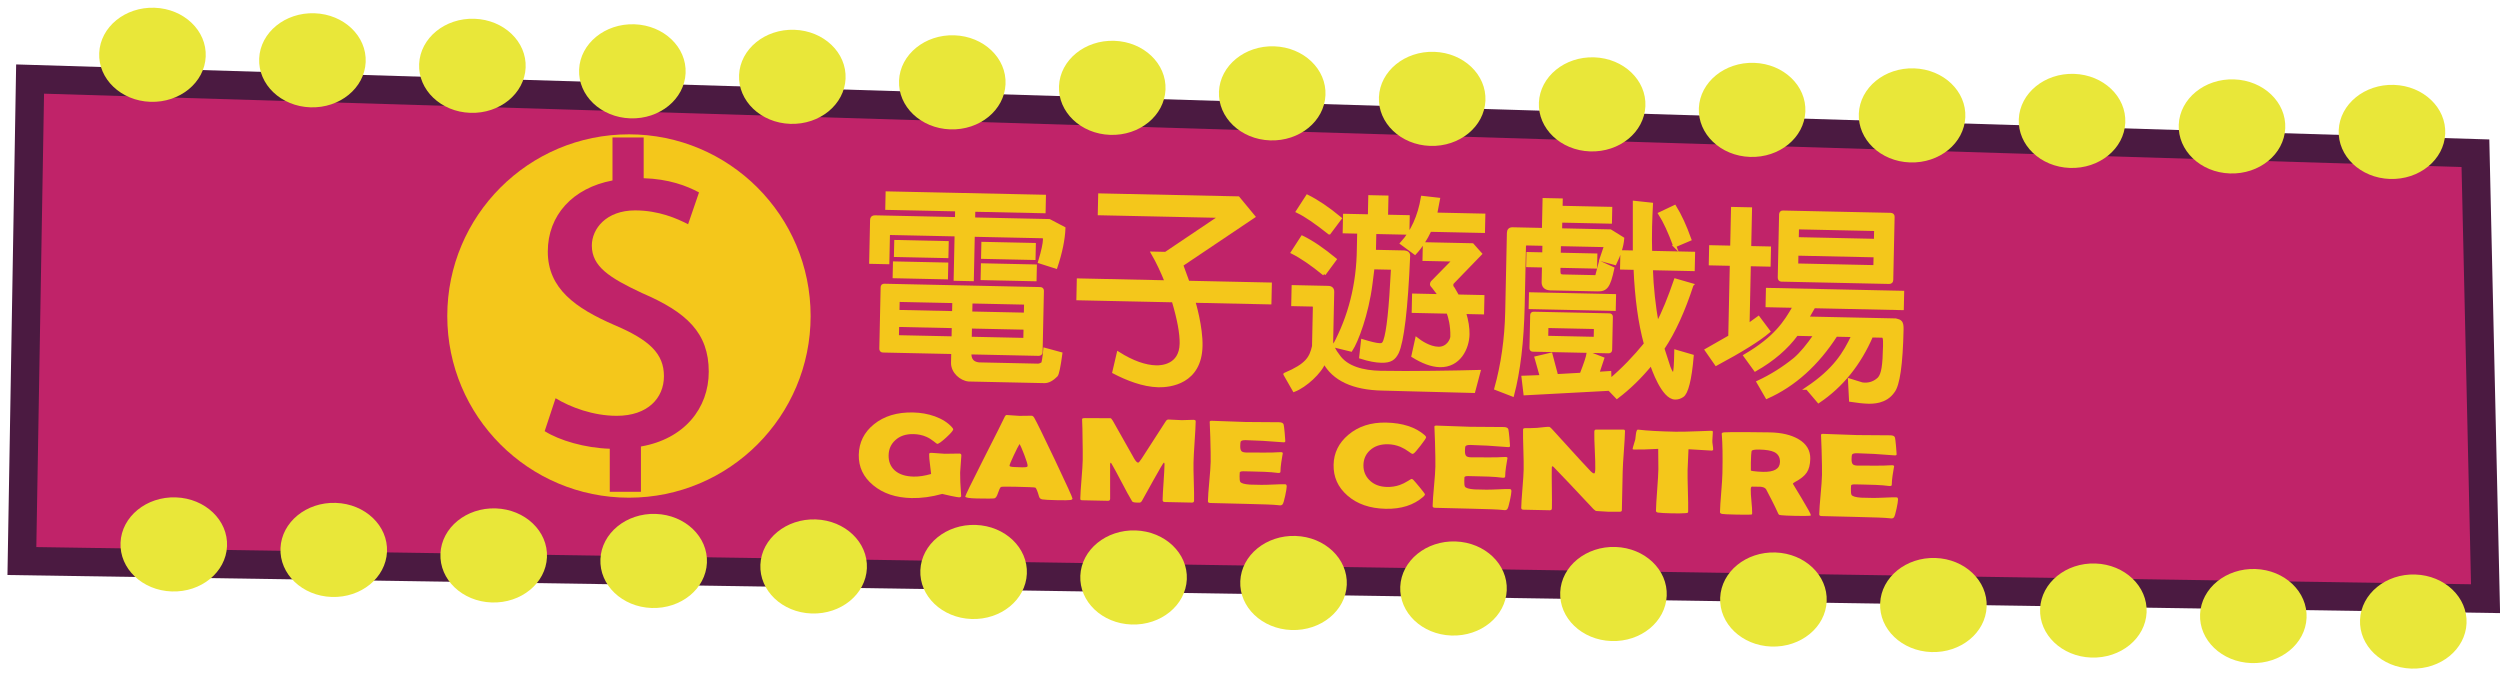 <?xml version="1.0" encoding="UTF-8"?><svg id="a" xmlns="http://www.w3.org/2000/svg" viewBox="0 0 400 109.965"><g><polygon points="4.815 12.649 396.069 24.516 397.689 95.79 3.503 89.767 4.731 17.615 4.815 12.649" fill="#c02369" stroke="#4b1a41" stroke-miterlimit="10" stroke-width="4.542"/><g><path d="M383.046,13.582c4.706,.162,8.371,3.663,8.188,7.819s-4.147,7.394-8.852,7.232-8.371-3.663-8.188-7.819c.184-4.156,4.147-7.394,8.852-7.232Z" fill="#e9e739"/><path d="M357.452,12.701c4.706,.162,8.371,3.663,8.188,7.819s-4.147,7.394-8.852,7.232-8.371-3.663-8.188-7.819c.184-4.156,4.147-7.394,8.852-7.232Z" fill="#e9e739"/><path d="M331.858,11.819c4.706,.162,8.371,3.663,8.188,7.819-.184,4.156-4.147,7.394-8.852,7.232s-8.371-3.663-8.188-7.819,4.147-7.394,8.852-7.232Z" fill="#e9e739"/><path d="M306.263,10.938c4.706,.162,8.371,3.663,8.188,7.819s-4.147,7.394-8.852,7.232-8.371-3.663-8.188-7.819c.184-4.156,4.147-7.394,8.852-7.232Z" fill="#e9e739"/><path d="M280.669,10.056c4.706,.162,8.371,3.663,8.188,7.819s-4.147,7.394-8.852,7.232-8.371-3.663-8.188-7.819c.184-4.156,4.147-7.394,8.852-7.232Z" fill="#e9e739"/><path d="M255.075,9.174c4.706,.162,8.371,3.663,8.188,7.819-.184,4.156-4.147,7.394-8.852,7.232s-8.371-3.663-8.188-7.819c.184-4.156,4.147-7.394,8.852-7.232Z" fill="#e9e739"/><path d="M229.48,8.293c4.706,.162,8.371,3.663,8.188,7.819-.184,4.156-4.147,7.394-8.852,7.232s-8.371-3.663-8.188-7.819c.184-4.156,4.147-7.394,8.852-7.232Z" fill="#e9e739"/><path d="M203.886,7.411c4.706,.162,8.371,3.663,8.188,7.819s-4.147,7.394-8.852,7.232-8.371-3.663-8.188-7.819c.184-4.156,4.147-7.394,8.852-7.232Z" fill="#e9e739"/><path d="M178.292,6.529c4.706,.162,8.371,3.663,8.188,7.819s-4.147,7.394-8.852,7.232-8.371-3.663-8.188-7.819c.184-4.156,4.147-7.394,8.852-7.232Z" fill="#e9e739"/><path d="M152.697,5.648c4.706,.162,8.371,3.663,8.188,7.819-.184,4.156-4.147,7.394-8.852,7.232s-8.371-3.663-8.188-7.819c.184-4.156,4.147-7.394,8.852-7.232Z" fill="#e9e739"/><path d="M127.103,4.766c4.706,.162,8.371,3.663,8.188,7.819-.184,4.156-4.147,7.394-8.852,7.232s-8.371-3.663-8.188-7.819,4.147-7.394,8.852-7.232Z" fill="#e9e739"/><path d="M101.508,3.885c4.706,.162,8.371,3.663,8.188,7.819s-4.147,7.394-8.852,7.232c-4.705-.162-8.371-3.663-8.188-7.819,.184-4.156,4.147-7.394,8.852-7.232Z" fill="#e9e739"/><path d="M75.914,3.003c4.706,.162,8.371,3.663,8.188,7.819s-4.147,7.394-8.852,7.232-8.371-3.663-8.188-7.819c.184-4.156,4.147-7.394,8.852-7.232Z" fill="#e9e739"/><path d="M50.32,2.121c4.706,.162,8.371,3.663,8.188,7.819s-4.147,7.394-8.852,7.232-8.371-3.663-8.188-7.819c.184-4.156,4.147-7.394,8.852-7.232Z" fill="#e9e739"/><path d="M24.725,1.24c4.706,.162,8.371,3.663,8.188,7.819-.184,4.156-4.147,7.394-8.852,7.232s-8.371-3.663-8.188-7.819c.184-4.156,4.147-7.394,8.852-7.232Z" fill="#e9e739"/></g><g><path d="M386.458,91.923c4.706,.162,8.371,3.663,8.188,7.819-.184,4.156-4.147,7.394-8.852,7.232s-8.371-3.663-8.188-7.819c.184-4.156,4.147-7.394,8.852-7.232Z" fill="#e9e739"/><path d="M360.863,91.042c4.706,.162,8.371,3.663,8.188,7.819s-4.147,7.394-8.852,7.232c-4.705-.162-8.371-3.663-8.188-7.819s4.147-7.394,8.852-7.232Z" fill="#e9e739"/><path d="M335.269,90.16c4.706,.162,8.371,3.663,8.188,7.819s-4.147,7.394-8.852,7.232-8.371-3.663-8.188-7.819,4.147-7.394,8.852-7.232Z" fill="#e9e739"/><path d="M309.675,89.278c4.706,.162,8.371,3.663,8.188,7.819-.184,4.156-4.147,7.394-8.852,7.232s-8.371-3.663-8.188-7.819c.184-4.156,4.147-7.394,8.852-7.232Z" fill="#e9e739"/><path d="M284.08,88.397c4.706,.162,8.371,3.663,8.188,7.819s-4.147,7.394-8.852,7.232-8.371-3.663-8.188-7.819c.184-4.156,4.147-7.394,8.852-7.232Z" fill="#e9e739"/><path d="M258.486,87.515c4.706,.162,8.371,3.663,8.188,7.819s-4.147,7.394-8.852,7.232-8.371-3.663-8.188-7.819c.184-4.156,4.147-7.394,8.852-7.232Z" fill="#e9e739"/><path d="M232.892,86.634c4.706,.162,8.371,3.663,8.188,7.819s-4.147,7.394-8.852,7.232-8.371-3.663-8.188-7.819c.184-4.156,4.147-7.394,8.852-7.232Z" fill="#e9e739"/><path d="M207.297,85.752c4.706,.162,8.371,3.663,8.188,7.819-.184,4.156-4.147,7.394-8.852,7.232s-8.371-3.663-8.188-7.819,4.147-7.394,8.852-7.232Z" fill="#e9e739"/><path d="M181.703,84.87c4.706,.162,8.371,3.663,8.188,7.819s-4.147,7.394-8.852,7.232-8.371-3.663-8.188-7.819,4.147-7.394,8.852-7.232Z" fill="#e9e739"/><path d="M156.108,83.989c4.706,.162,8.371,3.663,8.188,7.819-.184,4.156-4.147,7.394-8.852,7.232-4.705-.162-8.371-3.663-8.188-7.819s4.147-7.394,8.852-7.232Z" fill="#e9e739"/><path d="M130.514,83.107c4.706,.162,8.371,3.663,8.188,7.819-.184,4.156-4.147,7.394-8.852,7.232-4.705-.162-8.371-3.663-8.188-7.819,.184-4.156,4.147-7.394,8.852-7.232Z" fill="#e9e739"/><path d="M104.92,82.226c4.706,.162,8.371,3.663,8.188,7.819-.184,4.156-4.147,7.394-8.852,7.232-4.705-.162-8.371-3.663-8.188-7.819,.184-4.156,4.147-7.394,8.852-7.232Z" fill="#e9e739"/><path d="M79.325,81.344c4.706,.162,8.371,3.663,8.188,7.819-.184,4.156-4.147,7.394-8.852,7.232s-8.371-3.663-8.188-7.819c.184-4.156,4.147-7.394,8.852-7.232Z" fill="#e9e739"/><path d="M53.731,80.462c4.706,.162,8.371,3.663,8.188,7.819s-4.147,7.394-8.852,7.232-8.371-3.663-8.188-7.819c.184-4.156,4.147-7.394,8.852-7.232Z" fill="#e9e739"/><path d="M28.137,79.581c4.706,.162,8.371,3.663,8.188,7.819s-4.147,7.394-8.852,7.232-8.371-3.663-8.188-7.819,4.147-7.394,8.852-7.232Z" fill="#e9e739"/></g></g><g><g><path d="M152.986,37.574l-10.572-.226c-.168-.004-.272,.095-.275,.264l-.094,4.411-2.727-.058,.145-6.768c.007-.337,.179-.502,.516-.494l13.064,.28,.03-1.414-11.179-.239,.052-2.458,25.151,.538-.052,2.458-11.246-.241-.03,1.414,12.121,.259,2.332,1.229c-.071,1.75-.486,3.83-1.278,6.204l-2.61-.831c.543-1.774,.77-2.948,.783-3.52,.006-.269,.011-.505-.326-.512l-11.078-.237-.152,7.104-2.727-.058,.152-7.104Zm-.537,18.819l-11.179-.239c-.235-.005-.333-.142-.329-.377l.21-9.798c.005-.236,.108-.335,.344-.33l24.916,.533c.236,.005,.368,.109,.363,.345l-.21,9.798c-.005,.236-.142,.367-.378,.362l-11.01-.236c-.01,.471-.035,1.616,1.444,1.782l9.428,.202c.236,.005,.507-.09,.781-.287,.069-.066,.22-.837,.351-2.249l2.546,.694c-.281,2.116-.541,3.256-.714,3.454-.654,.66-1.302,1.016-1.908,1.003l-12.087-.259c-1.244-.094-2.634-1.303-2.603-2.75l.035-1.65Zm-9.328-14.314l8.35,.179-.047,2.188-8.35-.179,.047-2.188Zm.208-3.431l8.215,.176-.048,2.222-8.215-.176,.048-2.222Zm9.169,15.422l.039-1.818-8.923-.191-.036,1.684,.098,.137,8.822,.189Zm.086-4.04l.038-1.785-8.822-.189c-.101-.002-.135,.031-.103,.099l-.036,1.684,8.923,.191Zm2.68,2.281l-.039,1.818,8.653,.185,.104-.132,.036-1.684-8.754-.187Zm.086-4.007l-.038,1.785,8.754,.187,.036-1.684-.099-.103-8.653-.185Zm1.845-5.923l8.451,.181-.047,2.188-8.451-.181,.047-2.188Zm.074-3.434l8.215,.176-.048,2.222-8.215-.176,.048-2.222Z" fill="#f4c71b" stroke="#f4c71b" stroke-miterlimit="10" stroke-width=".502"/><path d="M190.993,48.19c.095,.305,1.226,4.136,1.161,7.166-.125,5.859-4.954,6.395-6.806,6.356-2.458-.053-5.029-1.084-7.128-2.174l.704-3.017c2.26,1.429,4.299,2.147,6.084,2.185,.775,.017,3.91-.119,3.987-3.721,.035-1.616-.388-3.916-1.268-6.865l-15.253-.326,.064-2.997,14.074,.301c-.64-1.597-1.348-3.128-2.193-4.595l2.088,.045,8.203-5.517c.068-.032,.07-.1,.07-.133,.002-.101-.061-.304-.297-.309l-18.586-.398,.064-2.997,22.155,.474,2.463,2.983-11.517,7.737,1.018,2.784,13.165,.282-.064,2.997-12.189-.261Z" fill="#f4c71b" stroke="#f4c71b" stroke-miterlimit="10" stroke-width=".502"/><path d="M205.599,59.888c3.536-1.508,4.132-2.606,4.576-4.483l.134-6.263c.005-.236-.128-.339-.363-.344l-3.098-.066,.061-2.862,5.589,.12c.505,.011,.736,.251,.726,.723l-.171,7.98c.086,.709,.441,1.424,1.064,2.212,1.306,1.948,3.987,2.612,6.748,2.671,4.68,.1,12.363-.039,15.768-.134l-.843,3.182-14.612-.38c-4.68-.1-7.782-1.548-9.305-4.342-.574,1.638-3.047,3.876-4.813,4.546l-1.461-2.558Zm6.272-16.035c-1.987-1.626-3.68-2.774-5.08-3.477l1.568-2.425c1.6,.775,3.36,1.992,5.246,3.548l-1.735,2.355Zm.814-6.585c-2.021-1.593-3.68-2.774-5.08-3.443l1.568-2.426c1.567,.775,3.327,1.958,5.246,3.548l-1.734,2.321Zm6.988,5.573l-.324,2.553c-.609,4.871-2.286,9.248-3.191,10.61l-2.714-.664c2.525-4.662,3.849-9.855,3.904-15.58l.056-2.626-2.323-.05,.056-2.626,3.973,.085,.065-3.064,2.727,.058-.065,3.064,3.468,.074-.056,2.626-5.286-.113-.065,3.03,4.815,.103c.437,.043,.668,.25,.661,.62-.352,8.549-1.001,13.722-1.813,15.457-.492,.966-1.041,1.426-2.556,1.394-.842-.018-1.949-.21-3.287-.643l.292-2.621c1.305,.398,2.21,.62,2.749,.631,.269,.006,.606,.013,.822-.656,.501-1.37,.92-5.202,1.223-11.494,.001-.067-.099-.103-.334-.108l-2.795-.06Zm9.123-6.003c-.67,1.4-1.437,2.63-2.403,3.654l-2.123-1.561c1.69-1.85,2.821-4.319,3.323-7.34l2.554,.29-.455,2.382,7.711,.165-.055,2.593-8.552-.183Zm5.512,13.154c.409,1.323,.586,2.505,.565,3.515-.047,2.189-1.388,5.057-4.486,4.991-1.347-.029-2.783-.599-4.313-1.541l.597-2.716c.53,.416,1.99,1.457,3.472,1.489,1.482,.032,2.15-1.335,2.162-1.874,.039-1.818-.337-3.14-.623-3.921l-5.556-.119,.055-2.593,4.209,.09-.983-1.301c-.329-.378-.362-.412-.359-.547,.002-.101,.038-.201,.107-.301l3.272-3.332,.004-.168-.167-.071-4.411-.094,.053-2.492,7.676,.164,1.283,1.442-4.409,4.554c-.138,.132-.174,.266-.178,.434s.06,.372,.257,.578l.682,1.194,4.041,.086-.055,2.593-2.896-.062Z" fill="#f4c71b" stroke="#f4c71b" stroke-miterlimit="10" stroke-width=".502"/><path d="M246.967,42.549l-2.525-.054,.041-1.919,2.525,.054,.033-1.549-2.727-.058c-.269-.006-.407,.126-.412,.395l-.203,9.495c-.123,5.758-.697,10.529-1.687,14.28l-2.673-1.034c1.058-3.784,1.651-7.914,1.746-12.325l.269-12.559c.009-.438,.217-.669,.654-.66l4.95,.106,.102-4.781,2.727,.058-.025,1.178,7.946,.17-.047,2.189-7.946-.17-.03,1.414,7.98,.171,1.961,1.221c-.093,1.211-.526,2.549-1.231,3.982l-2.244-.621,.647-1.906c.035-.067,.036-.1,.038-.168,.003-.168-.165-.172-.299-.175l-7.037-.151-.033,1.549,5.859,.125-.041,1.919-5.859-.125c-.028,1.313-.033,1.515,.64,1.563l5.32,.114c.067,.001,.139-.199,.214-.568l.44-1.675,2.002,.919c-.637,2.984-1.085,3.447-2.465,3.417l-7.575-.162c-.774-.05-1.135-.462-1.087-1.169l.053-2.492Zm23.75,3.034c-1.334,4.081-2.855,7.484-4.664,10.174l.98,3.019c.288,.714,.516,1.089,.718,1.093,.303,.006,.344-1.879,.382-3.664l2.611,.763c-.318,3.833-.903,5.977-1.585,6.366-.342,.228-.715,.355-1.153,.346-1.919-.041-3.537-4.724-3.79-5.504-1.729,2.119-3.553,3.899-5.505,5.373l-1.219-1.273-13.489,.722-.314-2.634,2.933-.106-.845-3.016,2.37-.556,.904,3.422,3.946-.219c.641-1.637,1.037-2.807,1.117-3.412l2.305,.891-.792,2.375,1.923-.127,.041,1.247c2.093-1.774,3.988-3.755,5.683-5.841-.907-3.287-1.46-7.341-1.661-12.095l-2.155-.046,.055-2.593,1.986,.042,.002-7.95,2.723,.294c-.06,1.211-.119,2.423-.145,3.601-.029,1.381-.026,2.762,.013,4.11l6.869,.147-.055,2.593-6.7-.143c.103,3.034,.443,6.039,.954,8.913,.984-1.899,1.944-4.237,2.914-7.079l2.645,.764Zm-25.834,1.435l13.434,.288-.047,2.188-13.434-.287,.047-2.189Zm12.812,8.931c-.005,.236-.108,.334-.344,.329l-12.088-.259c-.202-.004-.301-.107-.296-.343l.112-5.253c.004-.202,.108-.301,.31-.297l12.088,.259c.235,.005,.334,.108,.33,.31l-.112,5.253Zm-2.484-3.556l-7.61-.163c-.101-.002-.135,.031-.103,.099l-.033,1.515,.098,.137,7.61,.163,.07-.133,.033-1.515-.065-.102Zm12.743-13.067c-.828-2.241-1.6-3.908-2.383-5.138l2.382-1.128c.847,1.366,1.652,3.101,2.414,5.239l-2.414,1.026Z" fill="#f4c71b" stroke="#f4c71b" stroke-miterlimit="10" stroke-width=".502"/><path d="M276.774,53.865l.248-11.583-3.367-.072,.058-2.727,3.367,.072,.132-6.195,2.862,.061-.132,6.195,3.165,.068-.058,2.727-3.165-.068-.207,9.697,1.676-1.21,1.637,2.191c-1.579,1.347-4.412,3.106-8.399,5.244l-1.569-2.257,3.751-2.143Zm12.389,8.249c4.375-2.938,5.98-5.565,7.322-8.433l-2.727-.058c-2.997,4.652-6.672,7.976-11.059,9.936l-1.397-2.422c2.144-.998,4.09-2.237,5.873-3.681,.995-.854,2.101-2.178,3.284-3.905l-2.997-.064c-1.596,2.189-3.826,4.095-6.623,5.686l-1.636-2.258c4.878-2.86,6.447-5.319,7.917-7.915l-4.377-.094,.055-2.593,21.616,.463-.055,2.593-14.141-.303-1.05,1.83,14.142,.302c.737,.184,1.039,.258,1.011,1.537-.119,5.556-.594,8.88-1.424,9.907-1.217,1.759-3.304,1.715-4.045,1.699-.775-.017-1.681-.137-2.756-.295l-.167-3.237,1.974,.615c.168,.037,.336,.041,.505,.045,.808,.017,1.589-.269,2.242-.895,.621-.694,.819-2.071,.886-5.202,.027-1.279-.033-1.584-.437-1.593l-1.65-.035c-1.949,4.506-4.786,8.016-8.477,10.497l-1.807-2.127Zm13.508-17.329c-.006,.269-.144,.401-.413,.395l-17.239-.369c-.202-.004-.334-.142-.328-.411l.216-10.101c.005-.236,.143-.368,.345-.363l17.239,.369c.269,.006,.401,.143,.396,.379l-.216,10.101Zm-2.646-3.863l-12.525-.268-.035,1.616,.098,.137,12.29,.263,.138-.132,.035-1.616Zm-12.473-2.726l12.525,.268,.035-1.65-.132-.104-12.29-.263c-.101-.002-.135,.031-.103,.099l-.035,1.65Z" fill="#f4c71b" stroke="#f4c71b" stroke-miterlimit="10" stroke-width=".502"/></g><g><path d="M153.788,79.325c.013,.169-.103,.251-.347,.246-.155-.003-.599-.082-1.332-.235-.734-.153-1.185-.256-1.355-.31-1.712,.476-3.349,.697-4.912,.664-2.515-.054-4.564-.741-6.148-2.063-1.568-1.303-2.331-2.923-2.29-4.86,.042-1.981,.851-3.608,2.425-4.881,1.624-1.316,3.71-1.946,6.257-1.892,1.237,.026,2.397,.233,3.48,.618,1.171,.425,2.087,1.007,2.747,1.747,.135,.153,.202,.261,.201,.323-.004,.2-.378,.641-1.122,1.322-.743,.681-1.221,1.02-1.432,1.015-.049-.001-.234-.133-.553-.397-.392-.315-.794-.561-1.206-.738-.613-.269-1.294-.412-2.043-.428-1.221-.026-2.197,.303-2.928,.988-.681,.629-1.032,1.425-1.052,2.387-.022,1.019,.307,1.832,.986,2.441,.703,.628,1.709,.956,3.02,.984,.83,.018,1.761-.122,2.794-.419-.02-.207-.082-.733-.186-1.579-.092-.652-.134-1.178-.125-1.578,.002-.119,.057-.19,.163-.212,.041-.012,.106-.016,.195-.015,.236,.005,.592,.03,1.067,.075,.475,.045,.835,.069,1.079,.075,.26,.006,.652,0,1.173-.017,.522-.017,.912-.023,1.173-.017,.204,.004,.303,.11,.299,.316-.006,.3-.039,.753-.096,1.358-.058,.605-.09,1.058-.096,1.358-.017,.806,.034,2.014,.154,3.623l.01,.103Z" fill="#f4c71b"/><path d="M171.598,79.772c-.002,.113-.106,.189-.31,.228-.245,.045-1.003,.054-2.272,.026-1.164-.025-1.912-.066-2.245-.123-.276-.05-.448-.194-.516-.433-.258-.906-.463-1.392-.616-1.457-.129-.046-1.22-.092-3.271-.136-1.384-.03-2.121-.017-2.211,.037-.141,.097-.302,.428-.486,.993-.166,.515-.358,.793-.579,.832-.278,.044-1.206,.049-2.785,.016-1.245-.027-1.866-.131-1.862-.312,.003-.162,.966-2.139,2.887-5.93,2.083-4.1,3.214-6.355,3.393-6.763,.103-.235,.219-.352,.349-.349,.22,.005,.559,.028,1.018,.069,.459,.041,.803,.064,1.031,.069,.22,.005,.544,0,.971-.012s.747-.017,.959-.012c.154,.003,.294,.11,.421,.319,.385,.665,1.501,2.939,3.347,6.823,1.854,3.909,2.779,5.948,2.776,6.117Zm-8.473-8.724c-.177,.272-.478,.862-.905,1.772-.46,.965-.692,1.533-.696,1.701-.002,.112,.24,.18,.729,.203,.252,.018,.667,.033,1.245,.045,.537,.012,.835-.032,.894-.131,.017-.031,.026-.075,.027-.131,.004-.206-.171-.779-.525-1.718-.347-.908-.604-1.488-.769-1.742Z" fill="#f4c71b"/><path d="M191.047,80.132c-.004,.194-.124,.288-.36,.283l-4.322-.092c-.236-.005-.352-.117-.347-.336,.013-.631,.064-1.577,.153-2.838,.088-1.261,.139-2.207,.152-2.838,.004-.181-.03-.279-.103-.293-.09,.036-.656,.989-1.698,2.861-.61,1.1-1.219,2.196-1.829,3.29-.084,.142-.188,.224-.311,.247-.041,.005-.204,.005-.488-.001-.423-.009-.674-.077-.753-.204-.425-.697-.981-1.709-1.669-3.037-.735-1.403-1.288-2.419-1.657-3.045-.016-.032-.051-.067-.107-.105-.058,.055-.089,.145-.091,.27-.013,.613-.012,1.531,.002,2.757,.014,1.226,.015,2.145,.002,2.757-.005,.219-.121,.326-.349,.321l-4.077-.087c-.163-.004-.262-.026-.298-.067-.036-.041-.052-.112-.05-.212,.014-.681,.079-1.703,.194-3.067,.115-1.363,.179-2.386,.194-3.067,.015-.725,.004-2.085-.035-4.08,.003-.519-.017-1.291-.06-2.317l-.009-.16c-.005-.125,.167-.184,.517-.177,.447,.01,1.119,.013,2.015,.01,.896-.003,1.567,0,2.015,.01,.09,.002,.213,.136,.37,.402l3.436,6.084c.243,.412,.451,.619,.622,.623,.09,.002,.286-.228,.589-.691,.85-1.295,2.109-3.246,3.777-5.855,.143-.241,.297-.359,.46-.356,.236,.005,.592,.022,1.068,.051,.476,.029,.835,.046,1.08,.051,.204,.004,.515-.004,.935-.027,.42-.022,.731-.031,.935-.027,.244,.005,.365,.083,.362,.233-.016,.737-.074,1.838-.175,3.302-.1,1.464-.158,2.565-.174,3.302-.014,.681,0,1.704,.044,3.067,.044,1.364,.059,2.383,.044,3.058Z" fill="#f4c71b"/><path d="M205.874,77.823c-.006,.269-.085,.761-.239,1.477-.163,.778-.303,1.241-.421,1.388-.1,.117-.236,.173-.407,.17-.073-.002-.195-.014-.366-.036-.593-.075-2.326-.144-5.199-.205-.627-.013-1.559-.037-2.795-.069s-2.165-.056-2.783-.069c-.269-.006-.401-.099-.397-.281,.015-.7,.088-1.75,.22-3.151,.131-1.401,.205-2.451,.22-3.151,.015-.712-.005-2.041-.061-3.987-.014-.5-.043-1.248-.086-2.243l-.01-.132c-.013-.144,.09-.214,.31-.209,.602,.013,1.507,.045,2.715,.096,1.208,.051,2.113,.083,2.715,.096,.594,.013,1.49,.019,2.687,.02,1.197,0,2.092,.007,2.686,.02,.423,.009,.665,.136,.725,.381,.038,.145,.091,.582,.161,1.311,.07,.73,.103,1.173,.1,1.329-.003,.131-.086,.195-.248,.192-.049-.001-.134-.006-.256-.015-2.162-.184-4.106-.294-5.831-.331-.431-.009-.698,.063-.798,.217-.043,.074-.068,.314-.077,.72-.009,.425,.066,.708,.226,.849,.136,.122,.399,.187,.79,.195,.081,.002,.24,0,.476-.004,.236-.004,.431-.005,.586-.001,1.025,.022,2.064,.022,3.114,0,.09-.004,.314-.015,.673-.032,.277-.019,.497-.027,.66-.023,.195,.004,.292,.078,.289,.222,.003-.131-.081,.345-.251,1.429-.076,.499-.119,.998-.13,1.498-.003,.125-.122,.185-.358,.18l-1.097-.117c-.463-.047-1.521-.089-3.173-.124l-1.294-.028c-.334-.007-.531,.051-.59,.175-.009,.031-.017,.225-.025,.581-.01,.475,.024,.782,.102,.921,.133,.241,.651,.392,1.554,.455-.016,0,.578,.012,1.782,.038,.432,.009,1.073-.006,1.925-.048,.851-.041,1.489-.057,1.912-.048,.179,.004,.266,.118,.261,.343Z" fill="#f4c71b"/><path d="M227.991,79.094c-.002,.1-.09,.229-.265,.388-1.527,1.336-3.531,1.978-6.014,1.925-2.539-.054-4.584-.764-6.134-2.129-1.511-1.32-2.245-2.961-2.203-4.923,.04-1.899,.828-3.496,2.362-4.788,1.6-1.354,3.613-2.005,6.038-1.953,2.637,.056,4.691,.723,6.162,1.998,.159,.141,.239,.264,.236,.371-.003,.119-.295,.553-.877,1.303-.582,.75-.947,1.171-1.096,1.261-.066,.049-.148,.072-.246,.07-.041,0-.241-.13-.602-.388-.433-.309-.859-.553-1.279-.731-.638-.264-1.303-.403-1.994-.418-1.196-.026-2.16,.298-2.891,.97-.673,.623-1.019,1.403-1.039,2.341-.02,.95,.292,1.754,.938,2.411,.701,.715,1.65,1.086,2.846,1.111,.708,.015,1.382-.089,2.022-.313,.419-.147,.846-.357,1.284-.629,.363-.23,.565-.344,.606-.344,.081,.002,.162,.038,.242,.109,.128,.115,.473,.513,1.037,1.194,.579,.706,.868,1.094,.867,1.163Z" fill="#f4c71b"/><path d="M241.827,78.593c-.006,.269-.085,.761-.239,1.477-.163,.778-.304,1.241-.421,1.388-.1,.117-.236,.173-.407,.169-.073-.001-.195-.013-.366-.036-.593-.075-2.326-.144-5.199-.205-.627-.013-1.559-.037-2.795-.069s-2.165-.056-2.783-.069c-.269-.006-.401-.099-.397-.281,.015-.7,.088-1.75,.22-3.151,.131-1.401,.205-2.451,.22-3.151,.015-.712-.005-2.041-.061-3.987-.014-.5-.043-1.248-.086-2.243l-.01-.132c-.013-.144,.09-.214,.31-.209,.602,.013,1.507,.045,2.715,.096s2.113,.083,2.716,.096c.594,.013,1.489,.019,2.686,.02,1.197,0,2.092,.007,2.686,.02,.423,.009,.665,.136,.725,.381,.038,.145,.091,.582,.161,1.311,.07,.73,.103,1.173,.1,1.329-.003,.131-.086,.195-.249,.192-.049-.001-.134-.006-.256-.015-2.162-.184-4.106-.294-5.831-.331-.432-.009-.698,.063-.799,.217-.043,.074-.068,.314-.077,.72-.009,.425,.066,.708,.226,.849,.136,.122,.399,.187,.79,.195,.081,.002,.24,0,.476-.004,.236-.004,.432-.005,.586-.001,1.026,.022,2.064,.022,3.115,0,.089-.004,.314-.015,.672-.032,.277-.019,.497-.027,.66-.023,.195,.004,.292,.078,.289,.222,.003-.131-.081,.345-.251,1.429-.076,.499-.119,.998-.13,1.498-.003,.125-.122,.185-.358,.18l-1.097-.117c-.463-.047-1.521-.089-3.173-.124l-1.294-.028c-.334-.007-.531,.051-.59,.175-.009,.031-.017,.225-.025,.581-.01,.475,.024,.782,.102,.921,.133,.241,.651,.392,1.554,.455-.016,0,.578,.012,1.782,.038,.432,.009,1.073-.007,1.925-.048,.852-.041,1.489-.057,1.913-.048,.179,.004,.266,.118,.261,.343Z" fill="#f4c71b"/><path d="M259.998,69.032c-.015,.712-.077,1.782-.184,3.208-.108,1.426-.169,2.499-.185,3.217l-.132,6.177c-.004,.169-.124,.251-.359,.246-.195-.004-.491-.004-.886,0-.395,.004-.69,.004-.885,0-.212-.005-.529-.024-.951-.058-.423-.034-.74-.053-.952-.058-.146-.003-.319-.11-.518-.32-.573-.618-1.863-1.99-3.869-4.115-.55-.593-1.386-1.467-2.509-2.623-.032-.038-.092-.077-.181-.116-.066,.042-.1,.11-.102,.204-.016,.725-.013,1.813,.009,3.264,.022,1.451,.025,2.539,.01,3.263-.005,.219-.117,.326-.336,.321l-4.224-.09c-.236-.005-.352-.104-.348-.298,.014-.675,.079-1.692,.194-3.053,.115-1.36,.179-2.381,.194-3.062,.015-.719,0-1.794-.047-3.227-.047-1.433-.063-2.505-.047-3.217,.003-.137,.163-.203,.48-.196,.472,.01,1.054-.002,1.748-.038,.163-.009,.485-.042,.967-.101,.408-.048,.73-.069,.966-.064,.098,.002,.246,.112,.445,.328l4.451,4.887c.398,.44,.998,1.084,1.803,1.933,.199,.198,.372,.299,.519,.302,.106,.002,.164-.24,.175-.728,.014-.656-.012-1.644-.077-2.965-.065-1.32-.091-2.312-.077-2.974,.005-.231,.093-.345,.264-.341,.488,.01,1.225,.011,2.211,0s1.722-.01,2.211,0c.154,.003,.23,.102,.226,.296Z" fill="#f4c71b"/><path d="M274.104,71.913c-.003,.125-.094,.185-.273,.182-.309-.007-1.533-.08-3.671-.219-.083,1.58-.131,2.682-.144,3.307-.016,.737,0,1.847,.045,3.33,.046,1.483,.061,2.593,.045,3.33-.003,.119-.041,.193-.115,.223-.025,.012-.139,.025-.343,.04-.489,.039-1.206,.049-2.15,.029-1.05-.022-1.786-.063-2.208-.122-.227-.036-.339-.135-.335-.298,.016-.737,.08-1.842,.193-3.315s.177-2.578,.193-3.316c.011-.487,.001-1.575-.028-3.264-1.63,.09-2.93,.125-3.898,.104-.13-.003-.195-.035-.193-.098,.002-.081,.064-.321,.186-.718,.14-.435,.218-.699,.237-.792,.031-.293,.065-.586,.104-.879,.067-.467,.169-.7,.308-.697,.016,0,.073,.005,.17,.013,1.316,.159,3.263,.267,5.844,.322,.732,.016,2.085-.015,4.057-.091,1.059-.04,1.593-.059,1.601-.059,.163,.004,.256,.013,.28,.029,.024,.016,.039,.077,.045,.184-.004,.169-.017,.403-.039,.703-.024,.331-.037,.565-.04,.702-.003,.156,.018,.387,.065,.691,.046,.304,.068,.531,.065,.681Z" fill="#f4c71b"/><path d="M289.744,82.44c0,.044-.083,.073-.246,.089-.31,.031-1.088,.033-2.333,.006-1.066-.023-1.79-.057-2.172-.103-.179-.023-.28-.04-.304-.053-.048-.02-.104-.083-.167-.191-.117-.246-.288-.613-.514-1.099-.304-.632-.781-1.564-1.43-2.797-.141-.247-.476-.388-1.005-.425,.244,.018-.176,.015-1.258-.008-.122-.003-.187,.155-.193,.474-.009,.425,.028,1.06,.112,1.906,.084,.846,.121,1.481,.112,1.906-.002,.106-.04,.168-.114,.185-.114,.004-.228,.008-.342,.011-.481,.015-1.23,.011-2.247-.011-1.164-.025-1.864-.059-2.098-.101-.236-.043-.351-.142-.348-.298,.015-.687,.08-1.724,.195-3.109,.115-1.385,.18-2.425,.195-3.118,.057-2.643,.023-4.707-.1-6.191l-.01-.131c-.006-.106,.124-.176,.389-.207,.265-.032,1.509-.043,3.732-.033,1.506,.007,2.707,.02,3.602,.04,1.856,.04,3.363,.394,4.521,1.063,1.311,.753,1.952,1.814,1.923,3.183-.02,.912-.206,1.637-.56,2.173-.353,.536-.996,1.051-1.926,1.544-.19,.096-.285,.188-.287,.275,0-.006,.48,.789,1.439,2.385s1.437,2.475,1.434,2.637Zm-4.948-8.517c.016-.762-.298-1.297-.943-1.605-.5-.236-1.287-.365-2.361-.388-.773-.017-1.186,.065-1.239,.245-.053,.211-.091,.823-.113,1.836-.003,.144-.003,.356-.001,.638,.002,.281,.002,.491-.001,.628,0,.031,.129,.065,.389,.102,.495,.067,1.015,.106,1.561,.118,1.782,.038,2.685-.486,2.708-1.574Z" fill="#f4c71b"/><path d="M303.685,79.916c-.006,.269-.085,.761-.239,1.476-.163,.778-.303,1.241-.421,1.388-.1,.117-.236,.173-.407,.17-.073-.002-.195-.013-.366-.036-.593-.075-2.326-.144-5.199-.205-.627-.013-1.559-.037-2.795-.069-1.237-.033-2.165-.056-2.783-.069-.269-.006-.401-.099-.397-.281,.015-.7,.088-1.75,.22-3.151,.131-1.401,.205-2.451,.22-3.151,.015-.712-.005-2.041-.061-3.987-.014-.5-.043-1.248-.086-2.243l-.01-.132c-.013-.144,.09-.214,.31-.209,.602,.013,1.507,.045,2.715,.096,1.208,.051,2.113,.083,2.716,.096,.594,.013,1.489,.019,2.686,.02,1.197,0,2.092,.007,2.686,.02,.423,.009,.665,.136,.725,.381,.038,.145,.091,.582,.161,1.311,.07,.73,.103,1.173,.1,1.329-.003,.131-.086,.195-.249,.192-.049,0-.134-.006-.256-.015-2.162-.184-4.106-.294-5.831-.331-.432-.009-.698,.063-.799,.217-.043,.074-.068,.314-.077,.72-.009,.425,.066,.708,.226,.849,.136,.122,.399,.187,.79,.195,.081,.002,.24,0,.476-.004,.236-.004,.432-.005,.586-.001,1.025,.022,2.064,.022,3.115,0,.089-.004,.314-.015,.672-.032,.277-.019,.497-.027,.66-.023,.195,.004,.292,.078,.289,.222,.003-.131-.081,.345-.251,1.429-.076,.499-.119,.998-.13,1.498-.003,.125-.122,.185-.358,.18l-1.097-.117c-.463-.047-1.521-.089-3.173-.124l-1.294-.028c-.334-.007-.531,.051-.59,.175-.009,.031-.017,.225-.025,.581-.01,.475,.024,.782,.102,.921,.133,.241,.651,.392,1.554,.455-.016,0,.578,.012,1.782,.038,.432,.009,1.073-.007,1.925-.048,.852-.041,1.489-.057,1.913-.048,.179,.004,.266,.118,.261,.343Z" fill="#f4c71b"/></g></g><circle cx="100.632" cy="50.562" r="29.068" fill="#f4c71b"/><path d="M102.55,78.684h-4.989v-6.885c-3.928-.12-8.044-1.317-10.414-2.814l1.746-5.268c2.37,1.437,5.986,2.814,9.79,2.814,4.926,0,7.546-2.814,7.546-6.346,0-3.592-2.307-5.807-7.982-8.202-6.174-2.694-10.601-5.807-10.601-11.734,0-5.807,3.991-10.177,10.352-11.374v-6.885h4.989v6.525c3.991,.12,6.859,1.197,8.855,2.275l-1.746,5.089c-1.746-.898-4.677-2.215-8.481-2.215-4.615,0-6.922,2.933-6.922,5.627,0,3.352,2.806,5.148,8.044,7.603,7.109,3.053,10.664,6.346,10.664,12.572,0,5.867-3.929,10.776-10.851,11.973v7.244Z" fill="#c02369"/></svg>